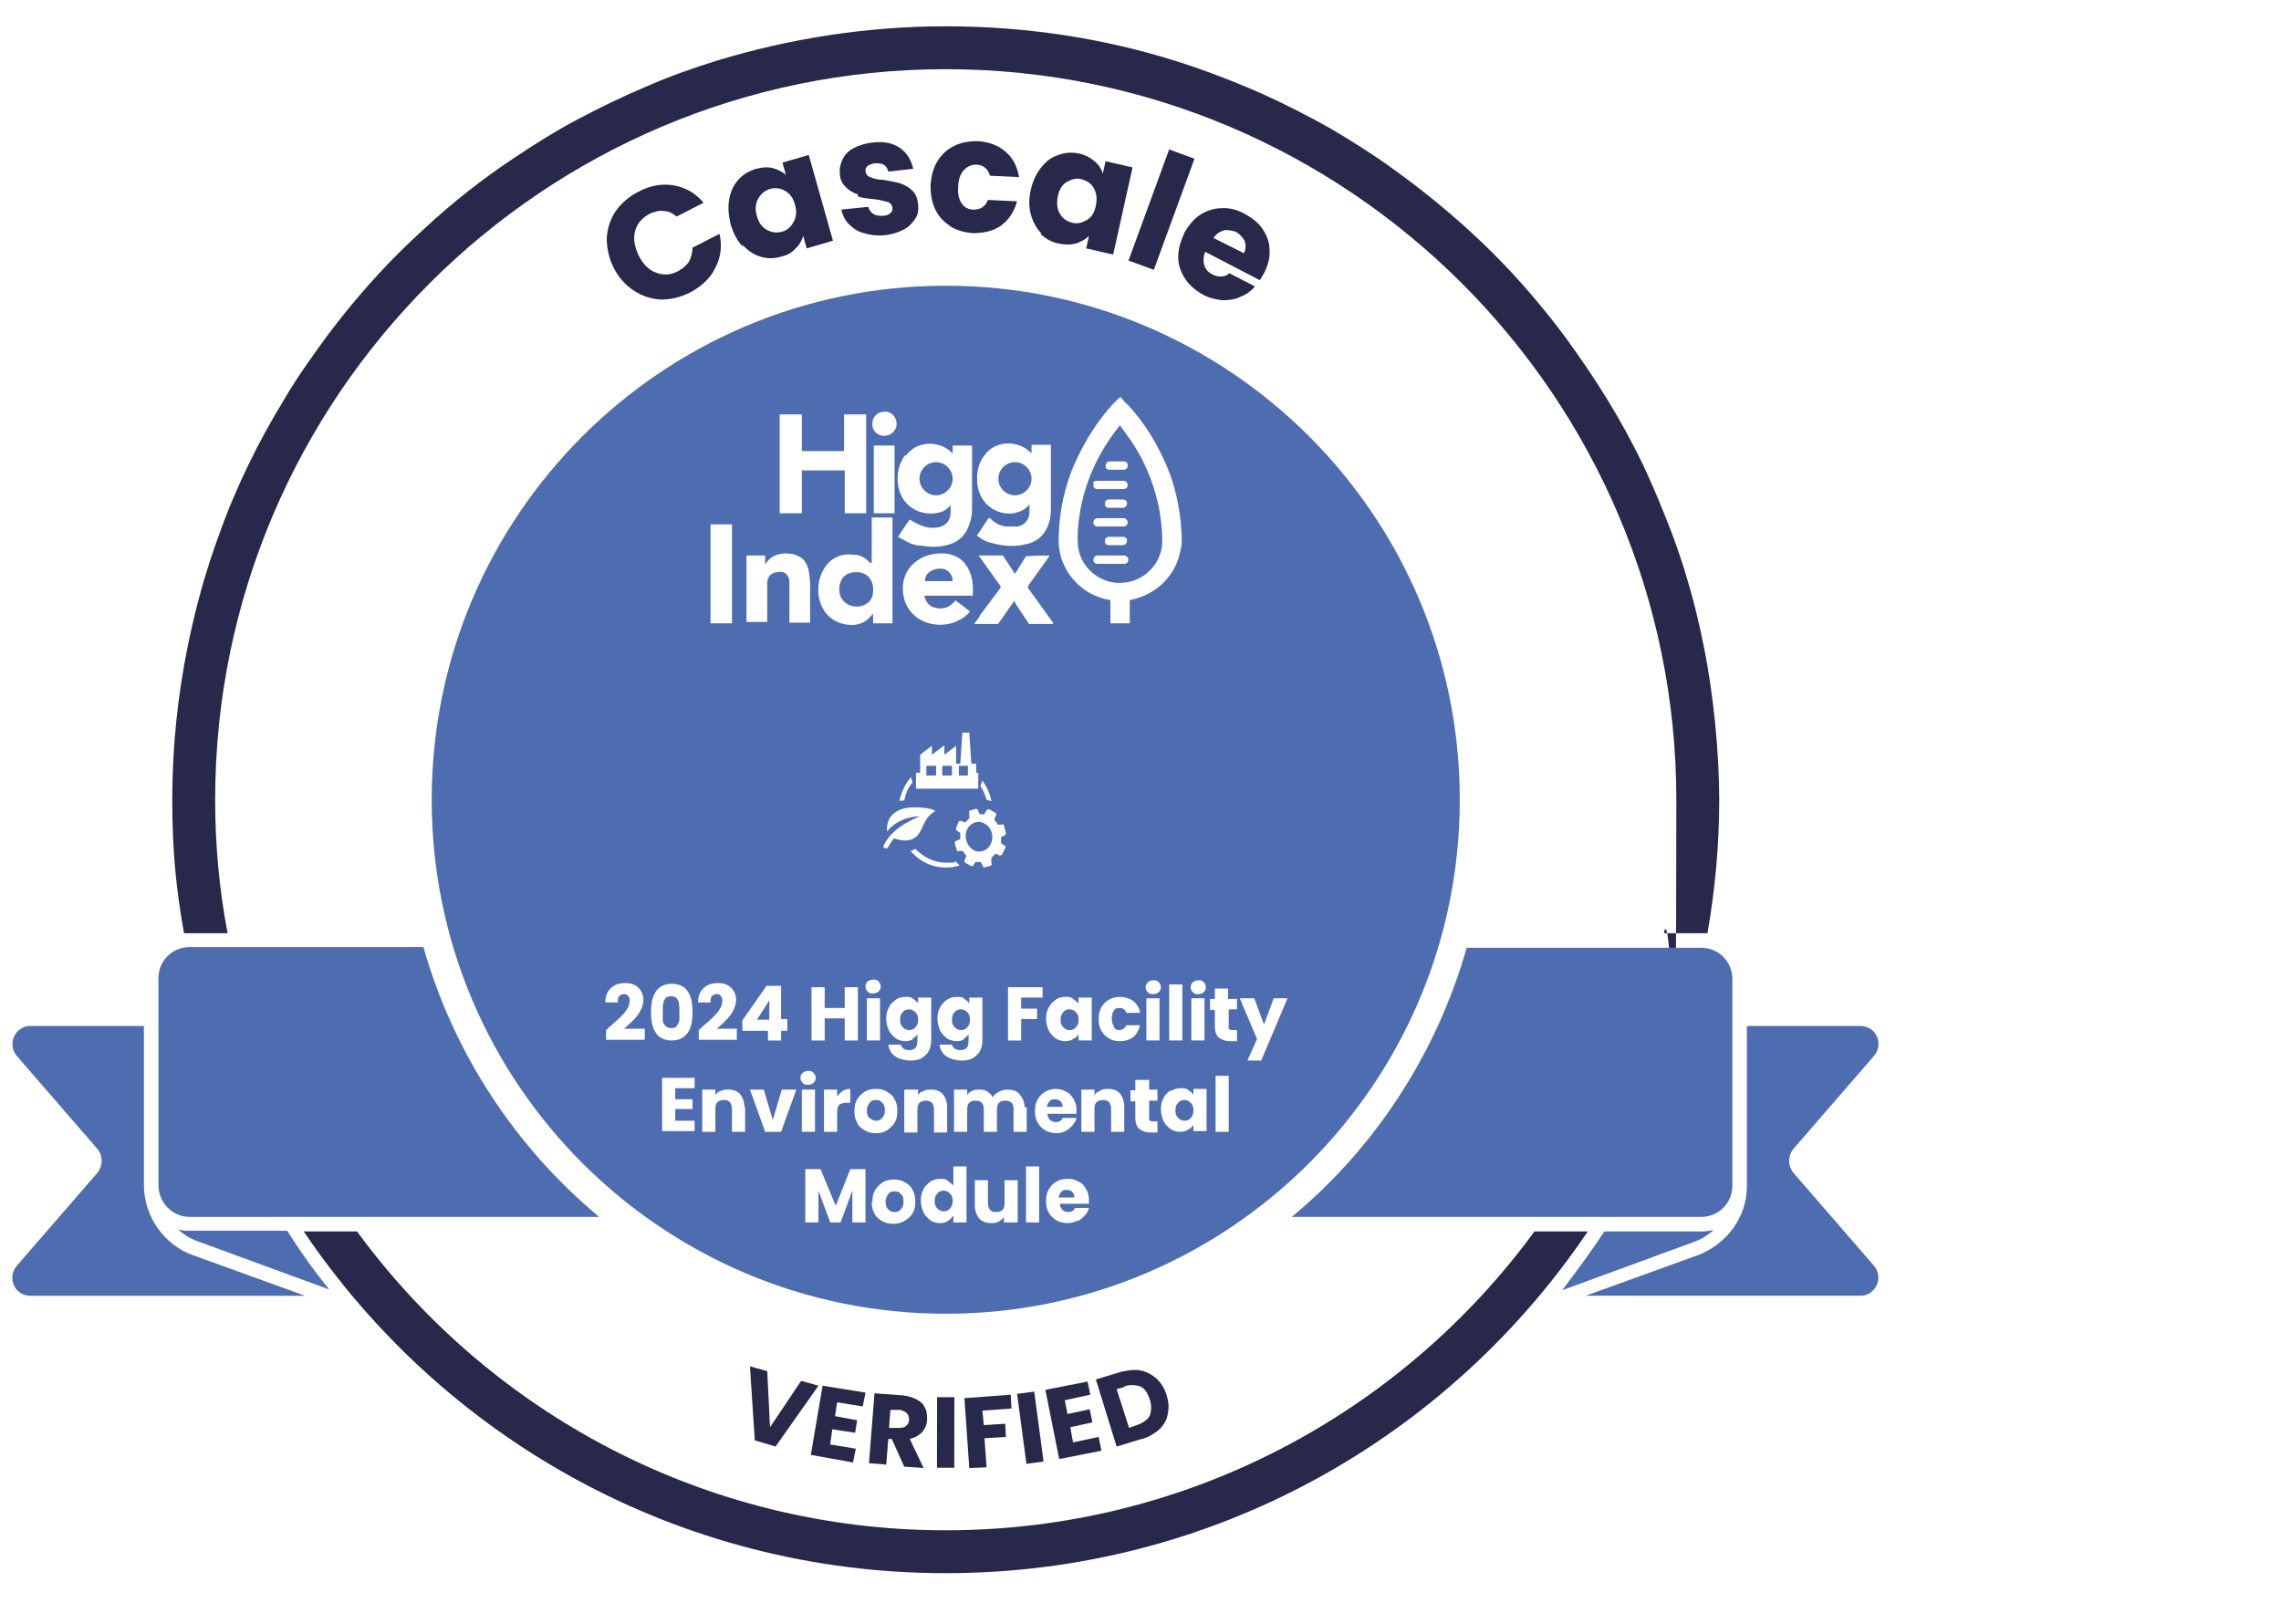 <?xml version="1.0" encoding="UTF-8"?>
<svg id="Layer_2" xmlns="http://www.w3.org/2000/svg" version="1.1" viewBox="0 0 329.7 234.7">
  <!-- Generator: Adobe Illustrator 29.8.1, SVG Export Plug-In . SVG Version: 2.1.1 Build 2)  -->
  <defs>
    <style>
      .st0 {
        fill: #28284a;
      }

      .st1 {
        fill: #4e6cb0;
      }
    </style>
  </defs>
  <path class="st1" d="M259.2,169.5c-.8-1-.8-2.4,0-3.4l11.7-13.5c1.4-1.7.3-4.3-2-4.3h-16.4v23h0s0,.2,0,.2c0,4.4-2.9,8.3-7,9.9l-16.3,5.9h39.7c2.2,0,3.4-2.6,2-4.3l-11.7-13.5Z"/>
  <path class="st1" d="M231.9,178c-1.9,2.9-4,5.7-6.1,8.5l19.1-7c1.1-.4,2-1,2.8-1.7-.5.1-1.1.2-1.7.2h-14.1Z"/>
  <path class="st1" d="M20.8,171.5v-.2s0,0,0,0v-23H4.4c-2.2,0-3.4,2.6-2,4.3l11.7,13.5c.8,1,.8,2.4,0,3.4l-11.7,13.5c-1.4,1.7-.3,4.3,2,4.3h39.7l-16.3-5.9c-4.1-1.5-6.9-5.5-7-9.9"/>
  <path class="st1" d="M25.7,177.7c.8.7,1.7,1.3,2.8,1.7l19.1,7c-2.2-2.7-4.2-5.5-6.1-8.5h-14.1c-.6,0-1.1,0-1.7-.2"/>
  <path class="st0" d="M221.8,178c-19.2,26.2-50.2,43.2-85.1,43.2s-65.9-17-85.1-43.2h-7.7c20.1,29.8,54.1,49.4,92.8,49.4s72.7-19.6,92.8-49.4h-7.7Z"/>
  <path class="st0" d="M136.7,10c58.2,0,105.6,47.4,105.6,105.6s-.6,13-1.8,19.3h5.5c.3,0,.5,0,.8,0,1.1-6.3,1.7-12.7,1.7-19.3s-.8-15.3-2.3-22.5c-1.1-5.5-2.6-10.8-4.5-15.9-1.3-3.4-2.7-6.8-4.2-10-1.6-3.3-3.3-6.4-5.2-9.5-1.9-3.1-3.9-6-6-8.9-3.2-4.3-6.7-8.4-10.5-12.2-1.3-1.3-2.6-2.5-3.9-3.7-4-3.6-8.2-6.9-12.7-10-3-2-6-3.9-9.2-5.6-3.2-1.7-6.4-3.3-9.8-4.7-3.3-1.4-6.8-2.7-10.3-3.8-10.5-3.3-21.7-5-33.2-5s-22.7,1.8-33.2,5c-3.5,1.1-6.9,2.3-10.3,3.8-3.3,1.4-6.6,3-9.8,4.7-3.2,1.7-6.2,3.6-9.2,5.6-4.5,3-8.7,6.3-12.7,10-1.3,1.2-2.6,2.4-3.9,3.7-3.8,3.8-7.3,7.9-10.5,12.2-2.1,2.9-4.2,5.8-6,8.9-1.9,3.1-3.6,6.2-5.2,9.5-1.6,3.3-3,6.6-4.2,10-1.9,5.1-3.4,10.5-4.5,15.9-1.5,7.3-2.3,14.8-2.3,22.5s.6,13.1,1.7,19.3c.3,0,.5,0,.8,0h5.5c-1.2-6.3-1.8-12.7-1.8-19.3,0-58.2,47.4-105.6,105.6-105.6"/>
  <path class="st0" d="M91.6,42c1.2.8,2.5,1.2,3.9,1.3,1.4,0,2.8-.3,4.2-1,1.7-.9,3-2.1,3.7-3.6.8-1.5,1-3.2.6-4.9l-3.9,2c0,.7-.2,1.4-.5,2-.4.6-.9,1-1.6,1.4-1.1.6-2.2.6-3.2.2-1.1-.4-1.9-1.3-2.5-2.5-.6-1.3-.8-2.4-.5-3.5s1-1.9,2.1-2.5c.7-.3,1.4-.5,2-.4.7,0,1.3.3,1.9.8l3.9-2c-1.2-1.4-2.6-2.2-4.3-2.5-1.7-.3-3.4,0-5.1.9-1.4.7-2.5,1.7-3.3,2.8-.8,1.2-1.2,2.5-1.3,3.9,0,1.4.3,2.9,1,4.3.7,1.4,1.7,2.5,2.9,3.3"/>
  <path class="st0" d="M107.3,35.4c.8.8,1.6,1.4,2.6,1.7,1,.3,2,.3,3,0,.9-.2,1.6-.6,2.1-1.2.6-.5.9-1.2,1.1-1.8l.5,1.8,3.8-1.1-3.5-12.4-3.8,1.1.5,1.8c-.5-.5-1.2-.8-1.9-1-.8-.2-1.6-.1-2.4.1-1,.3-1.9.8-2.6,1.6-.7.8-1.1,1.7-1.3,2.8-.2,1.1-.1,2.3.2,3.6.4,1.3.9,2.3,1.7,3.2M109.6,28.7c.4-.7.9-1.1,1.7-1.4.8-.2,1.5-.1,2.2.3.7.4,1.2,1.1,1.4,2,.3.9.2,1.8-.2,2.5-.4.7-.9,1.2-1.7,1.4-.8.2-1.5.1-2.2-.3-.7-.4-1.2-1.1-1.4-2-.3-.9-.2-1.8.2-2.5"/>
  <path class="st0" d="M124,28.4c.6.2,1.4.3,2.4.4.9.1,1.5.3,1.9.4.4.1.6.4.7.8,0,.3,0,.6-.3.8-.2.2-.6.4-1.1.4-.5,0-1,0-1.4-.3s-.6-.6-.7-1l-3.9.4c.2.8.5,1.5,1.1,2.1.6.6,1.3,1.1,2.2,1.3.9.3,1.9.4,3,.3,1-.1,1.9-.4,2.7-.8.8-.4,1.3-1,1.7-1.6.4-.6.5-1.3.4-2.1-.1-.9-.4-1.6-.9-2-.5-.5-1.1-.8-1.7-1-.6-.2-1.4-.3-2.4-.5-.8,0-1.5-.2-1.9-.4-.4-.1-.6-.4-.7-.8,0-.3,0-.6.3-.8.2-.2.6-.3,1-.4.5,0,1,0,1.3.2.4.2.6.6.7,1l3.6-.4c-.3-1.3-.9-2.3-1.9-3-1-.7-2.3-1-3.9-.8-1.1.1-2,.4-2.8.8-.8.4-1.3,1-1.6,1.6-.3.7-.5,1.3-.4,2.1,0,.9.4,1.5.9,2,.5.5,1.1.8,1.7,1"/>
  <path class="st0" d="M137.3,32.7c1,.6,2.1.9,3.3,1,1.6,0,3-.3,4.1-1.1,1.1-.8,1.9-2,2.3-3.5l-4.2-.2c-.4,1-1.1,1.4-2.1,1.4-.7,0-1.3-.3-1.7-.9-.4-.6-.6-1.4-.5-2.4,0-1,.3-1.8.8-2.4.5-.5,1-.8,1.8-.8,1,0,1.7.6,2,1.6l4.2.2c-.3-1.6-.9-2.8-2-3.7-1-.9-2.4-1.4-4-1.5-1.3,0-2.4.2-3.4.7-1,.5-1.8,1.2-2.4,2.2-.6,1-.9,2.1-1,3.5,0,1.3.2,2.5.7,3.5.5,1,1.2,1.8,2.2,2.4"/>
  <path class="st0" d="M150.4,33.8c.7.7,1.6,1.2,2.6,1.4.9.2,1.7.2,2.5,0,.7-.2,1.4-.6,1.9-1.1l-.4,1.8,3.9.9,2.8-12.6-3.9-.9-.4,1.8c-.2-.7-.6-1.3-1.2-1.8-.6-.5-1.3-.9-2.2-1.1-1-.2-2-.2-3,.2-1,.3-1.8.9-2.5,1.8-.7.9-1.2,1.9-1.5,3.2-.3,1.3-.3,2.5,0,3.6.3,1.1.8,2,1.5,2.7M152.9,28.4c.2-1,.6-1.7,1.3-2.1.7-.4,1.4-.6,2.1-.4.8.2,1.4.6,1.8,1.3.4.7.5,1.5.3,2.5-.2,1-.6,1.7-1.3,2.1-.7.4-1.4.6-2.1.4-.8-.2-1.4-.6-1.8-1.3-.4-.7-.5-1.5-.3-2.5"/>
  <rect class="st0" x="159.3" y="28.4" width="17.1" height="3.9" transform="translate(81.7 177.5) rotate(-69.9)"/>
  <path class="st0" d="M171.2,33.7c-.6,1.2-.9,2.4-.9,3.5,0,1.1.4,2.2,1,3.1.6.9,1.5,1.7,2.6,2.3.9.5,1.9.7,2.8.8.9,0,1.8-.1,2.6-.5.8-.3,1.5-.8,2.1-1.5l-3.7-1.9c-.7.6-1.5.6-2.4.2-.6-.3-1-.7-1.2-1.3-.2-.6-.2-1.2.1-2l7.9,4.1c.2-.3.4-.7.6-1,.6-1.2.9-2.3.8-3.4,0-1.1-.4-2.1-1-3-.6-.9-1.5-1.6-2.6-2.2-1.1-.6-2.3-.9-3.4-.8-1.1,0-2.2.4-3.1,1-.9.6-1.7,1.6-2.3,2.7M176.8,33.3c.6-.1,1.2,0,1.8.2.6.3,1,.8,1.3,1.3.2.6.2,1.2-.1,1.8l-4.4-2.2c.4-.6.9-.9,1.5-1.1"/>
  <polygon class="st0" points="112.1 209.1 118.3 200.3 115.8 199.6 111.3 206.3 110.9 198.2 108.4 197.5 109.1 208.2 112.1 209.1"/>
  <polygon class="st0" points="123.3 211.4 123.7 209.4 120 208.8 120.3 206.6 123.6 207.1 123.9 205.3 120.7 204.7 121 202.7 124.7 203.3 125.1 201.3 118.9 200.3 117.2 210.3 123.3 211.4"/>
  <path class="st0" d="M128.3,208h.6s1.8,4,1.8,4l2.8.2-2-4.2c.8-.2,1.3-.5,1.8-1,.4-.5.7-1.1.7-1.8,0-.6,0-1.2-.3-1.7-.2-.5-.6-.9-1.2-1.2-.5-.3-1.2-.5-2-.6l-4.1-.3-.8,10.1,2.5.2.3-3.8ZM128.6,203.8h1.5c.5.1.8.3,1,.5.2.2.3.6.3.9,0,.4-.2.7-.4.9-.2.2-.6.3-1,.3h-1.5c0-.1.2-2.6.2-2.6Z"/>
  <rect class="st0" x="131.6" y="205.9" width="10.2" height="2.5" transform="translate(-70.7 343.4) rotate(-89.9)"/>
  <polygon class="st0" points="142.6 212.1 142.3 207.9 145.4 207.7 145.3 205.8 142.2 206 142 203.9 146.2 203.6 146.1 201.6 139.4 202.1 140.1 212.2 142.6 212.1"/>
  <rect class="st0" x="147.8" y="201.2" width="2.5" height="10.2" transform="translate(-26.1 21.6) rotate(-7.6)"/>
  <polygon class="st0" points="159.2 209.7 158.8 207.7 155.1 208.5 154.7 206.3 157.9 205.6 157.5 203.7 154.3 204.4 153.9 202.4 157.6 201.6 157.2 199.7 151.1 200.9 153.1 210.9 159.2 209.7"/>
  <path class="st0" d="M165.1,208c1-.3,1.8-.8,2.5-1.4.6-.6,1.1-1.4,1.2-2.3.2-.9.1-1.8-.2-2.7-.3-1-.8-1.7-1.4-2.3-.7-.6-1.4-1-2.3-1.2-.9-.2-1.9,0-2.9.2l-3.6,1.1,3,9.7,3.6-1.1ZM162.5,200.4c.9-.3,1.7-.2,2.3,0,.7.3,1.1,1,1.4,1.9.3.9.2,1.7,0,2.3-.3.6-1,1.1-1.9,1.4l-1.1.4-1.8-5.6,1.1-.3Z"/>
  <path class="st1" d="M186.7,175.9h59.2c2.5,0,4.5-2,4.5-4.5h0v-29.9c0-2.5-2-4.5-4.5-4.5h-33.9c-4.4,15.4-13.3,29-25.4,39"/>
  <path class="st1" d="M61.2,136.9H27.4c-2.5,0-4.5,2-4.5,4.5v29.9h0c0,2.5,2,4.6,4.5,4.6h59.2c-12-10-21-23.5-25.4-39"/>
  <path class="st1" d="M121.8,86.7c.7,1,2.3,1.3,3.4.6.7-.4,1-1.1,1-1.9.1-1.6-.9-2.7-2.4-2.7-.8,0-1.3.2-1.8.6-.8.8-.9,2.4-.3,3.3"/>
  <path class="st1" d="M135.3,71.6c1.3,0,2.4-1.1,2.4-2.4,0-1.3-1.1-2.4-2.4-2.4-1.3,0-2.4,1.1-2.4,2.4,0,1.3,1.1,2.4,2.4,2.4"/>
  <path class="st1" d="M162.7,84.2c3-.4,5.3-3,5.3-6,0-1.6-.2-3.3-.5-4.9-.8-3.8-2.3-7.3-4.6-10.4-.3-.5-.7-.9-1-1.4l-.2.2c-3,3.8-5,8.1-5.7,13-.2,1.3-.3,2.6-.2,4,.2,3.4,3.5,6,6.8,5.5M162.4,81.5c-.6,0-1.3,0-1.9,0s-1.3,0-1.9,0c-.4,0-.7-.4-.5-.8,0-.2.3-.4.5-.4,1.3,0,2.6,0,3.9,0,.3,0,.6.3.6.6,0,.3-.2.6-.6.6M162.4,74.9c.3,0,.6.3.6.6,0,.3-.2.6-.6.6-.6,0-1.3,0-1.9,0s-1.3,0-1.9,0c-.4,0-.7-.4-.5-.8,0-.2.3-.4.5-.4,1.3,0,2.6,0,3.9,0M159.7,72.8c0-.3.2-.6.6-.6.7,0,1.3,0,2,0,.4,0,.6.2.6.6,0,.3-.3.6-.6.6h-1c-.3,0-.7,0-1,0-.4,0-.6-.2-.6-.6M162.4,78.8c-.7,0-1.4,0-2.1,0-.4,0-.6-.2-.6-.6,0-.3.2-.6.6-.6.3,0,.7,0,1,0s.7,0,1,0c.4,0,.6.2.6.6,0,.3-.3.6-.6.6M160.3,66.7c.7,0,1.4,0,2.1,0,.4,0,.6.2.6.6s-.3.6-.6.6c-.3,0-.7,0-1,0s-.7,0-1,0c-.4,0-.6-.2-.6-.6,0-.3.2-.6.6-.6M158,69.8c0-.2.3-.3.5-.3,1.3,0,2.6,0,3.9,0,.3,0,.6.3.6.6s-.2.6-.6.6c-.6,0-1.3,0-1.9,0-.6,0-1.3,0-1.9,0-.4,0-.7-.4-.5-.8"/>
  <path class="st1" d="M136.6,82.3c-.8-.3-1.9,0-2.5.6-.3.3-.4.7-.4,1.1h4c0-.7-.4-1.4-1.1-1.7"/>
  <path class="st1" d="M146.7,71.6c1.3,0,2.4-1.1,2.4-2.4,0-1.3-1.1-2.4-2.4-2.4-1.3,0-2.4,1.1-2.4,2.4,0,1.3,1.1,2.4,2.4,2.4"/>
  <path class="st1" d="M139.8,119.9c-.5,1-.1,2.3.8,2.9.3.2.6.3.9.3.7,0,1.4-.4,1.7-1.1.5-1,.2-2.3-.8-2.9-.3-.2-.6-.3-.9-.3-.7,0-1.4.4-1.7,1.1"/>
  <rect class="st1" x="136.2" y="110.7" width="1.4" height="1.4"/>
  <rect class="st1" x="138.6" y="110.7" width="1.3" height="1.4"/>
  <rect class="st1" x="133.9" y="110.7" width="1.4" height="1.4"/>
  <path class="st1" d="M155,172.3c-.2-.2-.5-.3-.8-.3s-.6,0-.8.3c-.2.2-.3.4-.4.8h2.3c0-.3-.1-.6-.3-.8"/>
  <path class="st1" d="M154.6,145.9c-.4,0-.7.1-.9.4-.3.3-.4.6-.4,1.1s.1.8.4,1.1c.3.3.6.4.9.4s.7-.1.9-.4c.3-.3.4-.6.4-1.1s-.1-.8-.4-1.1c-.3-.3-.6-.4-.9-.4"/>
  <path class="st1" d="M153.3,159.2c-.2-.2-.5-.3-.8-.3s-.6,0-.8.3c-.2.2-.3.4-.4.8h2.3c0-.3-.1-.6-.3-.8"/>
  <path class="st1" d="M171.2,162c.4,0,.7-.1.9-.4.3-.3.4-.6.4-1.1s-.1-.8-.4-1.1c-.3-.3-.6-.4-.9-.4s-.7.1-.9.4c-.3.3-.4.6-.4,1.1s.1.8.4,1.1c.3.3.6.4.9.4"/>
  <path class="st1" d="M97,144c-.5,0-.8.2-1,.6-.2.4-.2,1-.2,1.7s0,.9,0,1.2c0,.3.2.6.4.8.2.2.4.3.8.3s.6,0,.8-.3c.2-.2.3-.5.4-.8,0-.3,0-.7,0-1.2,0-.7,0-1.3-.2-1.7-.2-.4-.5-.6-1-.6"/>
  <polygon class="st1" points="111.2 147.4 111.2 144.6 109.4 147.4 111.2 147.4"/>
  <path class="st1" d="M136.7,189.9c41,0,74.3-33.3,74.3-74.3s-33.3-74.3-74.3-74.3S62.4,74.6,62.4,115.6s33.3,74.3,74.3,74.3M93.1,150.3h-5.5v-1.4c.2-.2.4-.3.3-.3.7-.6,1.3-1.1,1.7-1.5.4-.4.8-.8,1-1.2.3-.4.4-.8.4-1.2s0-.5-.2-.7c-.1-.2-.3-.3-.6-.3s-.5.1-.7.3c-.2.2-.2.5-.2.9h-1.8c0-.6.1-1.1.4-1.6.3-.4.6-.7,1-.9.4-.2.9-.3,1.4-.3.9,0,1.5.2,2,.7.4.4.7,1,.7,1.7s-.3,1.5-.8,2.2c-.5.7-1.2,1.3-2,2h3v1.5ZM100.1,158.9v1.4h-2.5v1.7h2.8v1.5h-4.7v-7.7h4.7v1.5h-2.8v1.6h2.5ZM99.4,149.3c-.5.7-1.3,1.1-2.3,1.1s-1.9-.4-2.3-1.1c-.5-.7-.7-1.7-.7-3s.2-2.2.7-3c.5-.7,1.3-1.1,2.3-1.1s1.9.4,2.3,1.1c.5.7.7,1.7.7,3s-.2,2.3-.7,3M106.5,148.8v1.5h-5.5v-1.4c.2-.2.4-.3.3-.3.7-.6,1.3-1.1,1.7-1.5.4-.4.8-.8,1-1.2.3-.4.4-.8.4-1.2s0-.5-.2-.7c-.1-.2-.3-.3-.6-.3s-.5.1-.7.3c-.2.2-.2.5-.2.9h-1.8c0-.6.1-1.1.4-1.6.3-.4.6-.7,1-.9.4-.2.9-.3,1.4-.3.9,0,1.5.2,2,.7.4.4.7,1,.7,1.7s-.3,1.5-.8,2.2c-.5.7-1.2,1.3-2,2h3ZM113.8,147.4v1.6h-.9v1.4h-1.9v-1.4h-3.7v-1.5l3.5-5h2.1v4.8h.9ZM115.1,157.5l-2.2,6.1h-2.3l-2.2-6.1h2l1.3,4.4,1.3-4.4h2ZM107.7,160v3.6h-1.9v-3.3c0-.4-.1-.7-.3-1-.2-.2-.5-.3-.9-.3s-.6.1-.9.3c-.2.2-.3.5-.3,1v3.3h-1.9v-6.1h1.9v.8c.2-.3.4-.5.8-.6.3-.2.7-.2,1.1-.2.7,0,1.3.2,1.7.7.4.5.6,1.1.6,1.9M122.1,145.7v-3h1.9v7.7h-1.9v-3.2h-2.9v3.2h-1.9v-7.7h1.9v3h2.9ZM136.5,107.8v1.3l1.7-1.3v2.6h.6l.3-4.5h1l.3,4.5h.7v1.3h.3v2.3h-9v-2.3h.6v-2.6l1.7-1.3v1.3l1.7-1.3ZM142.3,117.6l.4-.6h.2c0,0,.1,0,.1,0l.9.5c.1,0,.1.2.1.3l-.3.7c.2.2.4.4.5.7h.7c0-.1,0-.1,0-.1,0,0,.2,0,.2.2l.3,1.1c0,.1,0,.2-.1.3l-.6.3c0,.3,0,.6,0,.9l.6.4c0,0,.1.2,0,.3l-.5,1h-.2c0,.1,0,.1,0,.1l-.7-.3c-.2.2-.4.4-.6.6v.8c.1.1,0,.2,0,.3l-1,.3h0s-.2-.1-.2-.1l-.3-.7c-.3,0-.6,0-.8,0l-.4.6h-.2c0,0,0,0,0,0l-.9-.5c-.1,0-.1-.2-.1-.3l.3-.7c-.2-.2-.4-.4-.5-.7h-.7c0,.1,0,.1,0,.1,0,0-.2,0-.2-.2l-.3-1c0-.1,0-.2.1-.3l.7-.3c0-.3,0-.6,0-.9l-.6-.4v-.3c0,0,.4-1,.4-1h.2c0-.1,0-.1,0-.1l.7.3c.2-.2.4-.4.6-.6v-.8c-.1-.1,0-.2,0-.3l1-.3h0s.2.1.2.1l.3.7c.3,0,.5,0,.8,0M141.7,113.6c.1-.2.2-.5.3-.8.6.9,1.1,1.9,1.3,3-.2,0-.5-.2-.7-.2-.2-.7-.5-1.4-.9-2M138.1,124.5c.2.2.4.4.6.6-.6.2-1.3.3-2,.3-2,0-3.8-.9-5.1-2.4.2,0,.5-.2.7-.3,1.2,1.2,2.7,2,4.4,2s1,0,1.4-.2M159.1,157.6c.3-.2.7-.2,1.1-.2.7,0,1.3.2,1.7.7.4.5.6,1.1.6,1.9v3.6h-1.9v-3.3c0-.4-.1-.7-.3-1-.2-.2-.5-.3-.9-.3s-.6.1-.9.3c-.2.2-.3.5-.3,1v3.3h-1.9v-6.1h1.9v.8c.2-.3.4-.5.8-.6M167.5,143.4c-.2.2-.5.3-.8.3s-.6,0-.8-.3c-.2-.2-.3-.4-.3-.7s.1-.5.3-.7c.2-.2.5-.3.8-.3s.6,0,.8.3c.2.2.3.4.3.7s-.1.5-.3.7M167.6,150.4h-1.9v-6.1h1.9v6.1ZM166.1,156v1.5h1.2v1.6h-1.2v2.5c0,.2,0,.3.1.4,0,0,.2.1.4.1h.7v1.6h-1c-.7,0-1.2-.2-1.6-.5-.4-.3-.6-.9-.6-1.6v-2.4h-.7v-1.6h.7v-1.5h1.9ZM161,148.5c.2.3.5.4.8.4s.8-.2,1-.7h2c-.2.7-.5,1.3-1,1.7-.5.4-1.2.6-1.9.6s-1.1-.1-1.6-.4c-.5-.3-.8-.6-1.1-1.1-.3-.5-.4-1-.4-1.7s.1-1.2.4-1.7c.3-.5.6-.8,1.1-1.1.5-.3,1-.4,1.6-.4s1.4.2,1.9.6c.5.4.9,1,1,1.7h-2c-.2-.5-.5-.7-1-.7s-.6.1-.8.4c-.2.3-.3.6-.3,1.1s.1.9.3,1.1M157.8,150.4h-1.9v-.9c-.2.3-.4.5-.8.7-.3.2-.7.3-1.1.3s-1-.1-1.4-.4c-.4-.3-.7-.6-1-1.1-.2-.5-.4-1-.4-1.7s.1-1.2.4-1.7.6-.8,1-1.1c.4-.3.9-.4,1.4-.4s.8,0,1.1.3c.3.2.6.4.8.7v-.9h1.9v6.1ZM152.5,157.4c.6,0,1.1.1,1.6.4.5.2.8.6,1.1,1.1.3.5.4,1,.4,1.6s0,.4,0,.5h-4.2c0,.4.2.7.4.9.2.2.5.3.8.3.5,0,.8-.2,1-.6h2c-.1.4-.3.8-.6,1.1-.3.3-.6.6-1,.8-.4.2-.9.3-1.3.3s-1.1-.1-1.6-.4c-.5-.3-.8-.6-1.1-1.1-.3-.5-.4-1-.4-1.7s.1-1.2.4-1.7c.3-.5.6-.8,1.1-1.1.5-.3,1-.4,1.6-.4M148.3,168.6h1.9v8.1h-1.9v-8.1ZM126.1,173.7c0-.6.1-1.2.4-1.7.3-.5.7-.8,1.1-1.1.5-.3,1-.4,1.6-.4s1.1.1,1.6.4c.5.3.9.6,1.1,1.1.3.5.4,1,.4,1.7s-.1,1.2-.4,1.7c-.3.5-.7.8-1.2,1.1-.5.3-1,.4-1.6.4s-1.1-.1-1.6-.4c-.5-.3-.9-.6-1.1-1.1-.3-.5-.4-1-.4-1.7M148.4,160v3.6h-1.9v-3.3c0-.4-.1-.7-.3-.9-.2-.2-.5-.3-.9-.3s-.7.1-.9.3c-.2.2-.3.5-.3.9v3.3h-1.9v-3.3c0-.4-.1-.7-.3-.9-.2-.2-.5-.3-.9-.3s-.7.1-.9.3c-.2.2-.3.5-.3.9v3.3h-1.9v-6.1h1.9v.8c.2-.3.4-.5.7-.6.3-.2.7-.2,1-.2s.9,0,1.2.3c.4.2.6.5.8.8.2-.3.5-.6.9-.8.4-.2.8-.3,1.2-.3.8,0,1.4.2,1.8.7.4.5.7,1.1.7,1.9M137.7,175.8c-.2.3-.4.5-.7.7-.3.2-.7.3-1.1.3s-1-.1-1.4-.4c-.4-.3-.7-.6-1-1.1-.2-.5-.4-1-.4-1.7s.1-1.2.4-1.7c.2-.5.6-.8,1-1.1.4-.3.9-.4,1.4-.4s.8,0,1.1.3c.3.2.6.4.8.7v-2.8h1.9v8.1h-1.9v-.9ZM132,150.2c-.3.2-.7.3-1.1.3s-1-.1-1.4-.4c-.4-.3-.7-.6-1-1.1-.2-.5-.4-1-.4-1.7s.1-1.2.4-1.7c.2-.5.6-.8,1-1.1.4-.3.9-.4,1.4-.4s.8,0,1.1.3c.3.2.6.4.7.7v-.9h1.9v6.1c0,.6-.1,1.1-.3,1.5-.2.5-.6.8-1,1.1-.5.3-1,.4-1.7.4s-1.6-.2-2.2-.6c-.6-.4-.9-1-1-1.7h1.8c0,.2.2.4.4.6.2.1.5.2.8.2s.7-.1.9-.3c.2-.2.3-.6.3-1.1v-.9c-.2.3-.4.5-.8.7M130.8,157.5h1.9v.8c.2-.3.4-.5.8-.6.3-.2.7-.2,1.1-.2.7,0,1.3.2,1.7.7.4.5.6,1.1.6,1.9v3.6h-1.9v-3.3c0-.4-.1-.7-.3-1-.2-.2-.5-.3-.9-.3s-.6.1-.9.3c-.2.2-.3.5-.3,1v3.3h-1.9v-6.1ZM139.4,150.2c-.3.2-.7.3-1.1.3s-1-.1-1.4-.4c-.4-.3-.7-.6-1-1.1-.2-.5-.4-1-.4-1.7s.1-1.2.4-1.7c.2-.5.6-.8,1-1.1.4-.3.9-.4,1.4-.4s.8,0,1.1.3c.3.2.6.4.7.7v-.9h1.9v6.1c0,.6-.1,1.1-.3,1.5-.2.5-.6.8-1,1.1-.5.3-1,.4-1.7.4s-1.6-.2-2.2-.6c-.6-.4-.9-1-1-1.7h1.8c0,.2.2.4.4.6.2.1.5.2.8.2s.7-.1.9-.3c.2-.2.3-.6.3-1.1v-.9c-.2.3-.4.5-.8.7M125.4,141.9c.2-.2.5-.3.8-.3s.6,0,.8.3c.2.2.3.4.3.7s-.1.5-.3.7c-.2.2-.5.3-.8.3s-.6,0-.8-.3c-.2-.2-.3-.4-.3-.7s.1-.5.3-.7M127.2,150.4h-1.9v-6.1h1.9v6.1ZM126.6,157.4c.6,0,1.1.1,1.6.4.5.3.9.6,1.1,1.1.3.5.4,1,.4,1.7s-.1,1.2-.4,1.7c-.3.5-.7.8-1.1,1.1-.5.3-1,.4-1.6.4s-1.1-.1-1.6-.4c-.5-.3-.9-.6-1.1-1.1-.3-.5-.4-1-.4-1.7s.1-1.2.4-1.7c.3-.5.7-.8,1.1-1.1.5-.3,1-.4,1.6-.4M145.1,176.7v-.8c-.2.3-.4.5-.8.7-.3.2-.7.2-1.1.2s-.9-.1-1.2-.3c-.4-.2-.6-.5-.8-.9-.2-.4-.3-.9-.3-1.4v-3.6h1.9v3.3c0,.4.1.7.3,1,.2.2.5.3.9.3s.7-.1.9-.3c.2-.2.3-.5.3-1v-3.3h1.9v6.1h-1.9ZM150.7,144.2h-3.1v1.6h2.3v1.5h-2.3v3.1h-1.9v-7.7h5v1.5ZM121.8,157.7c.3-.2.7-.3,1.1-.3v2h-.5c-.5,0-.8.1-1.1.3-.2.2-.3.6-.3,1.1v2.8h-1.9v-6.1h1.9v1c.2-.3.5-.6.8-.8M117.6,155.1c.2.2.3.4.3.7s-.1.5-.3.7c-.2.2-.5.3-.8.3s-.6,0-.8-.3c-.2-.2-.3-.4-.3-.7s.1-.5.3-.7c.2-.2.5-.3.8-.3s.6,0,.8.3M117.8,163.6h-1.9v-6.1h1.9v6.1ZM116.4,169h2.2l2.2,5.3,2.1-5.3h2.2v7.7h-1.9v-4.6l-1.7,4.6h-1.5l-1.7-4.6v4.6h-1.9v-7.7ZM155.6,176.5c-.4.2-.9.3-1.3.3s-1.1-.1-1.6-.4c-.5-.3-.8-.6-1.1-1.1-.3-.5-.4-1-.4-1.7s.1-1.2.4-1.7c.3-.5.6-.8,1.1-1.1.5-.3,1-.4,1.6-.4s1.1.1,1.6.4c.5.2.8.6,1.1,1.1.3.5.4,1,.4,1.6s0,.4,0,.5h-4.2c0,.4.2.7.4.9.2.2.5.3.8.3.5,0,.8-.2,1-.6h2c-.1.4-.3.8-.6,1.1-.3.3-.6.6-1,.8M169.3,157.7c.4-.3.9-.4,1.4-.4s.8,0,1.1.3c.3.2.6.4.7.7v-.9h1.9v6.1h-1.9v-.9c-.2.3-.4.5-.8.7-.3.2-.7.3-1.1.3s-1-.1-1.4-.4c-.4-.3-.7-.6-1-1.1-.2-.5-.4-1-.4-1.7s.1-1.2.4-1.7c.2-.5.6-.8,1-1.1M169,142.3h1.9v8.1h-1.9v-8.1ZM174,143.4c-.2.2-.5.3-.8.3s-.6,0-.8-.3c-.2-.2-.3-.4-.3-.7s.1-.5.3-.7c.2-.2.5-.3.8-.3s.6,0,.8.3c.2.2.3.4.3.7s-.1.5-.3.7M174.1,150.4h-1.9v-6.1h1.9v6.1ZM178.8,144.3v1.6h-1.2v2.5c0,.2,0,.3.1.4,0,0,.2.1.4.1h.7v1.6h-1c-.7,0-1.2-.2-1.6-.5-.4-.3-.6-.9-.6-1.6v-2.4h-.7v-1.6h.7v-1.5h1.9v1.5h1.2ZM177.6,163.6h-1.9v-8.1h1.9v8.1ZM182.3,153.3h-2l1.4-3.1-2.5-5.9h2.1l1.4,3.8,1.4-3.8h2l-3.8,9ZM153.1,76c.3-3.6,1.2-7,2.8-10.2,1.3-2.6,2.8-5,4.8-7.2.3-.4.7-.7,1.1-1.1h.1c0-.1,0-.1,0-.1h.1c.4.5.7.9,1.1,1.2,2.4,2.6,4.2,5.6,5.6,8.9,1.1,2.6,1.7,5.4,2,8.2,0,.4,0,.9.1,1.3v1.5c0,.4-.1.8-.2,1.2-.7,3.6-3.6,6.3-7.1,7-.1,0-.2,0-.2.2,0,1,0,2,0,3v.2h-2.8v-.2c0-1,0-2,0-3,0-.1,0-.2-.2-.2-3.7-.6-6.7-3.7-7.2-7.4-.2-1.1,0-2.3,0-3.4M142.3,65.8c1.8-2.4,4.9-1.9,6.3-.7.2.2.4.3.5.4v-1.2h2.8v8.9c0,.8,0,1.6-.3,2.4-.5,1.7-1.7,2.8-3.5,3.1-1.7.4-3.4.2-5.1-.3-.7-.2-1.2-.5-1.8-1,.6-.8,1.1-1.7,1.7-2.5h.2c.7.7,1.4,1.1,2.3,1.2.6,0,1.1,0,1.7,0,1-.2,1.6-.9,1.7-1.9,0-.4,0-.9,0-1.3h0c-.6.8-1.4,1.1-2.3,1.3-2.6.3-4.8-1.4-5.2-4-.2-1.6,0-3.1,1-4.4M141.6,89c1-1.3,2-2.7,3-4,0-.1.1-.2,0-.3-1-1.4-2-2.8-3-4.2,0,0,0-.1-.2-.2h.2c1.1,0,2.1,0,3.2,0,.1,0,.2,0,.3.2.5.8,1,1.5,1.5,2.3v.2c.3-.3.5-.6.7-1,.3-.5.7-1.1,1-1.6h.2c1-.1,2.1-.1,3.1-.1h.1s-.1.2-.1.2c-1,1.4-2,2.8-3,4.2,0,.1,0,.2,0,.3,1.2,1.7,2.4,3.3,3.6,5v.2c.1,0-.1,0-.1,0-1.1,0-2.1,0-3.2,0-.1,0-.2,0-.3-.2-.6-1-1.3-1.9-1.9-2.9v-.2c-.1,0-.2.1-.2.1-.7,1-1.4,2-2.1,3,0,.1-.2.2-.3.2-1,0-2.1,0-3.1,0h-.2c.3-.4.5-.7.8-1.1M140.7,86.1h-7.1c.2.8.6,1.5,1.4,1.7,1.3.4,2.3,0,3.1-1,.7.5,1.4,1,2.1,1.6-.4.5-.9.9-1.5,1.2-2.2,1.2-4.9.8-6.5-.6-1.2-1.1-1.7-2.4-1.7-4,0-2.5,1.8-4.4,4.3-4.9.8-.1,1.6-.2,2.4,0,1.4.3,2.3,1.1,2.9,2.4.5,1.1.6,2.3.5,3.6M131.9,113.1c-.6.7-1,1.6-1.2,2.6-.2,0-.4,0-.7.1.3-1.4.9-2.6,1.7-3.5,0,.3.1.5.2.8M130.9,65.9c1.8-2.4,4.8-2,6.3-.8.2.2.4.3.5.5v-1.2h2.8v.2c0,2.9,0,5.8,0,8.7,0,.7,0,1.4-.3,2.2-.5,1.8-1.6,2.9-3.4,3.3-1.1.3-2.3.3-3.4.1-.8,0-1.6-.2-2.3-.6-.4-.2-.9-.5-1.3-.7.6-.9,1.1-1.7,1.7-2.5.5.3,1,.6,1.5.8.9.4,1.8.5,2.7.3,1-.2,1.6-.9,1.7-1.9,0-.4,0-.9,0-1.3h0c-.6.8-1.4,1.1-2.3,1.2-2.7.3-5-1.5-5.3-4.2-.2-1.5.1-2.9,1-4.2M132.4,116.7c1.6,0,3,.4,2.7.6-1.8,1-1.6,3-2.9,3.8-.4.3-.9.4-1.4.4s-1.2-.2-1.6-.3c0,0-.5.6-.9,1.4h-.2c-.2.1-.5-.1-.4-.3,1.2-2.9,5.3-4.3,5.3-4.3h0c-.4,0-3,0-4.8,2.2,0-.6-.1-2,1.4-2.9.8-.5,1.8-.6,2.7-.6M126.3,64.4h3v9.8h-3v-9.8ZM127.9,59.5c1,0,1.7.8,1.7,1.8,0,.9-.8,1.7-1.8,1.7-1,0-1.8-.8-1.7-1.8,0-1,.8-1.7,1.8-1.7M126,81.3v-6.5h3v15.3h-2.8v-1.3h-.1c-.9,1.2-2.1,1.7-3.6,1.5-1.4-.2-2.5-.8-3.3-1.9-.5-.8-.8-1.6-.9-2.5-.1-1.3.1-2.4.7-3.5.9-1.7,2.6-2.5,4.5-2.2.7,0,1.3.3,1.8.7.2.2.3.3.5.5M112.7,59.9h3.2v5.3h6.1v-5.3h3.2v14.3h-3.1v-6.2h-6.2v6.2h-3.2v-14.3ZM107.7,80.3h2.9v1.3h0c.6-1,1.5-1.5,2.7-1.6.7,0,1.4,0,2.1.4.9.4,1.3,1.2,1.5,2.1.1.7.2,1.3.2,2,0,1.8,0,3.6,0,5.3v.2h-3v-.3c0-1.7,0-3.4,0-5.1,0-.2,0-.5,0-.7-.2-1-.8-1.4-1.8-1.2-.8.1-1.3.6-1.4,1.4,0,.4,0,.8,0,1.1,0,1.5,0,3,0,4.5v.2h-3v-9.8ZM102.6,75.8h3.2v14.3h-.1c-1,0-2,0-2.9,0h-.1v-14.3Z"/>
  <path class="st1" d="M132.3,146.3c-.3-.3-.6-.4-.9-.4s-.7.1-.9.4c-.3.3-.4.6-.4,1.1s.1.8.4,1.1c.3.3.6.4.9.4s.7-.1.9-.4c.3-.3.4-.6.4-1.1s-.1-.8-.4-1.1"/>
  <path class="st1" d="M129.3,175.2c.4,0,.7-.1.9-.4.3-.3.4-.6.4-1.1s-.1-.9-.4-1.1c-.2-.3-.5-.4-.9-.4s-.7.1-.9.4c-.2.3-.4.6-.4,1.1s.1.9.4,1.1c.2.3.5.4.9.4"/>
  <path class="st1" d="M126.6,162c.4,0,.7-.1.9-.4.3-.3.4-.6.4-1.1s-.1-.9-.4-1.1c-.2-.3-.5-.4-.9-.4s-.7.1-.9.4c-.2.3-.4.6-.4,1.1s.1.9.4,1.1.5.4.9.4"/>
  <path class="st1" d="M137.3,172.5c-.3-.3-.6-.4-.9-.4s-.7.1-.9.4c-.3.3-.4.6-.4,1.1s.1.8.4,1.1c.3.3.6.4.9.4s.7-.1.9-.4c.3-.3.4-.6.4-1.1s-.1-.8-.4-1.1"/>
  <path class="st1" d="M139.8,146.3c-.3-.3-.6-.4-.9-.4s-.7.1-.9.4c-.3.3-.4.6-.4,1.1s.1.8.4,1.1c.3.3.6.4.9.4s.7-.1.9-.4c.3-.3.4-.6.4-1.1s-.1-.8-.4-1.1"/>
</svg>